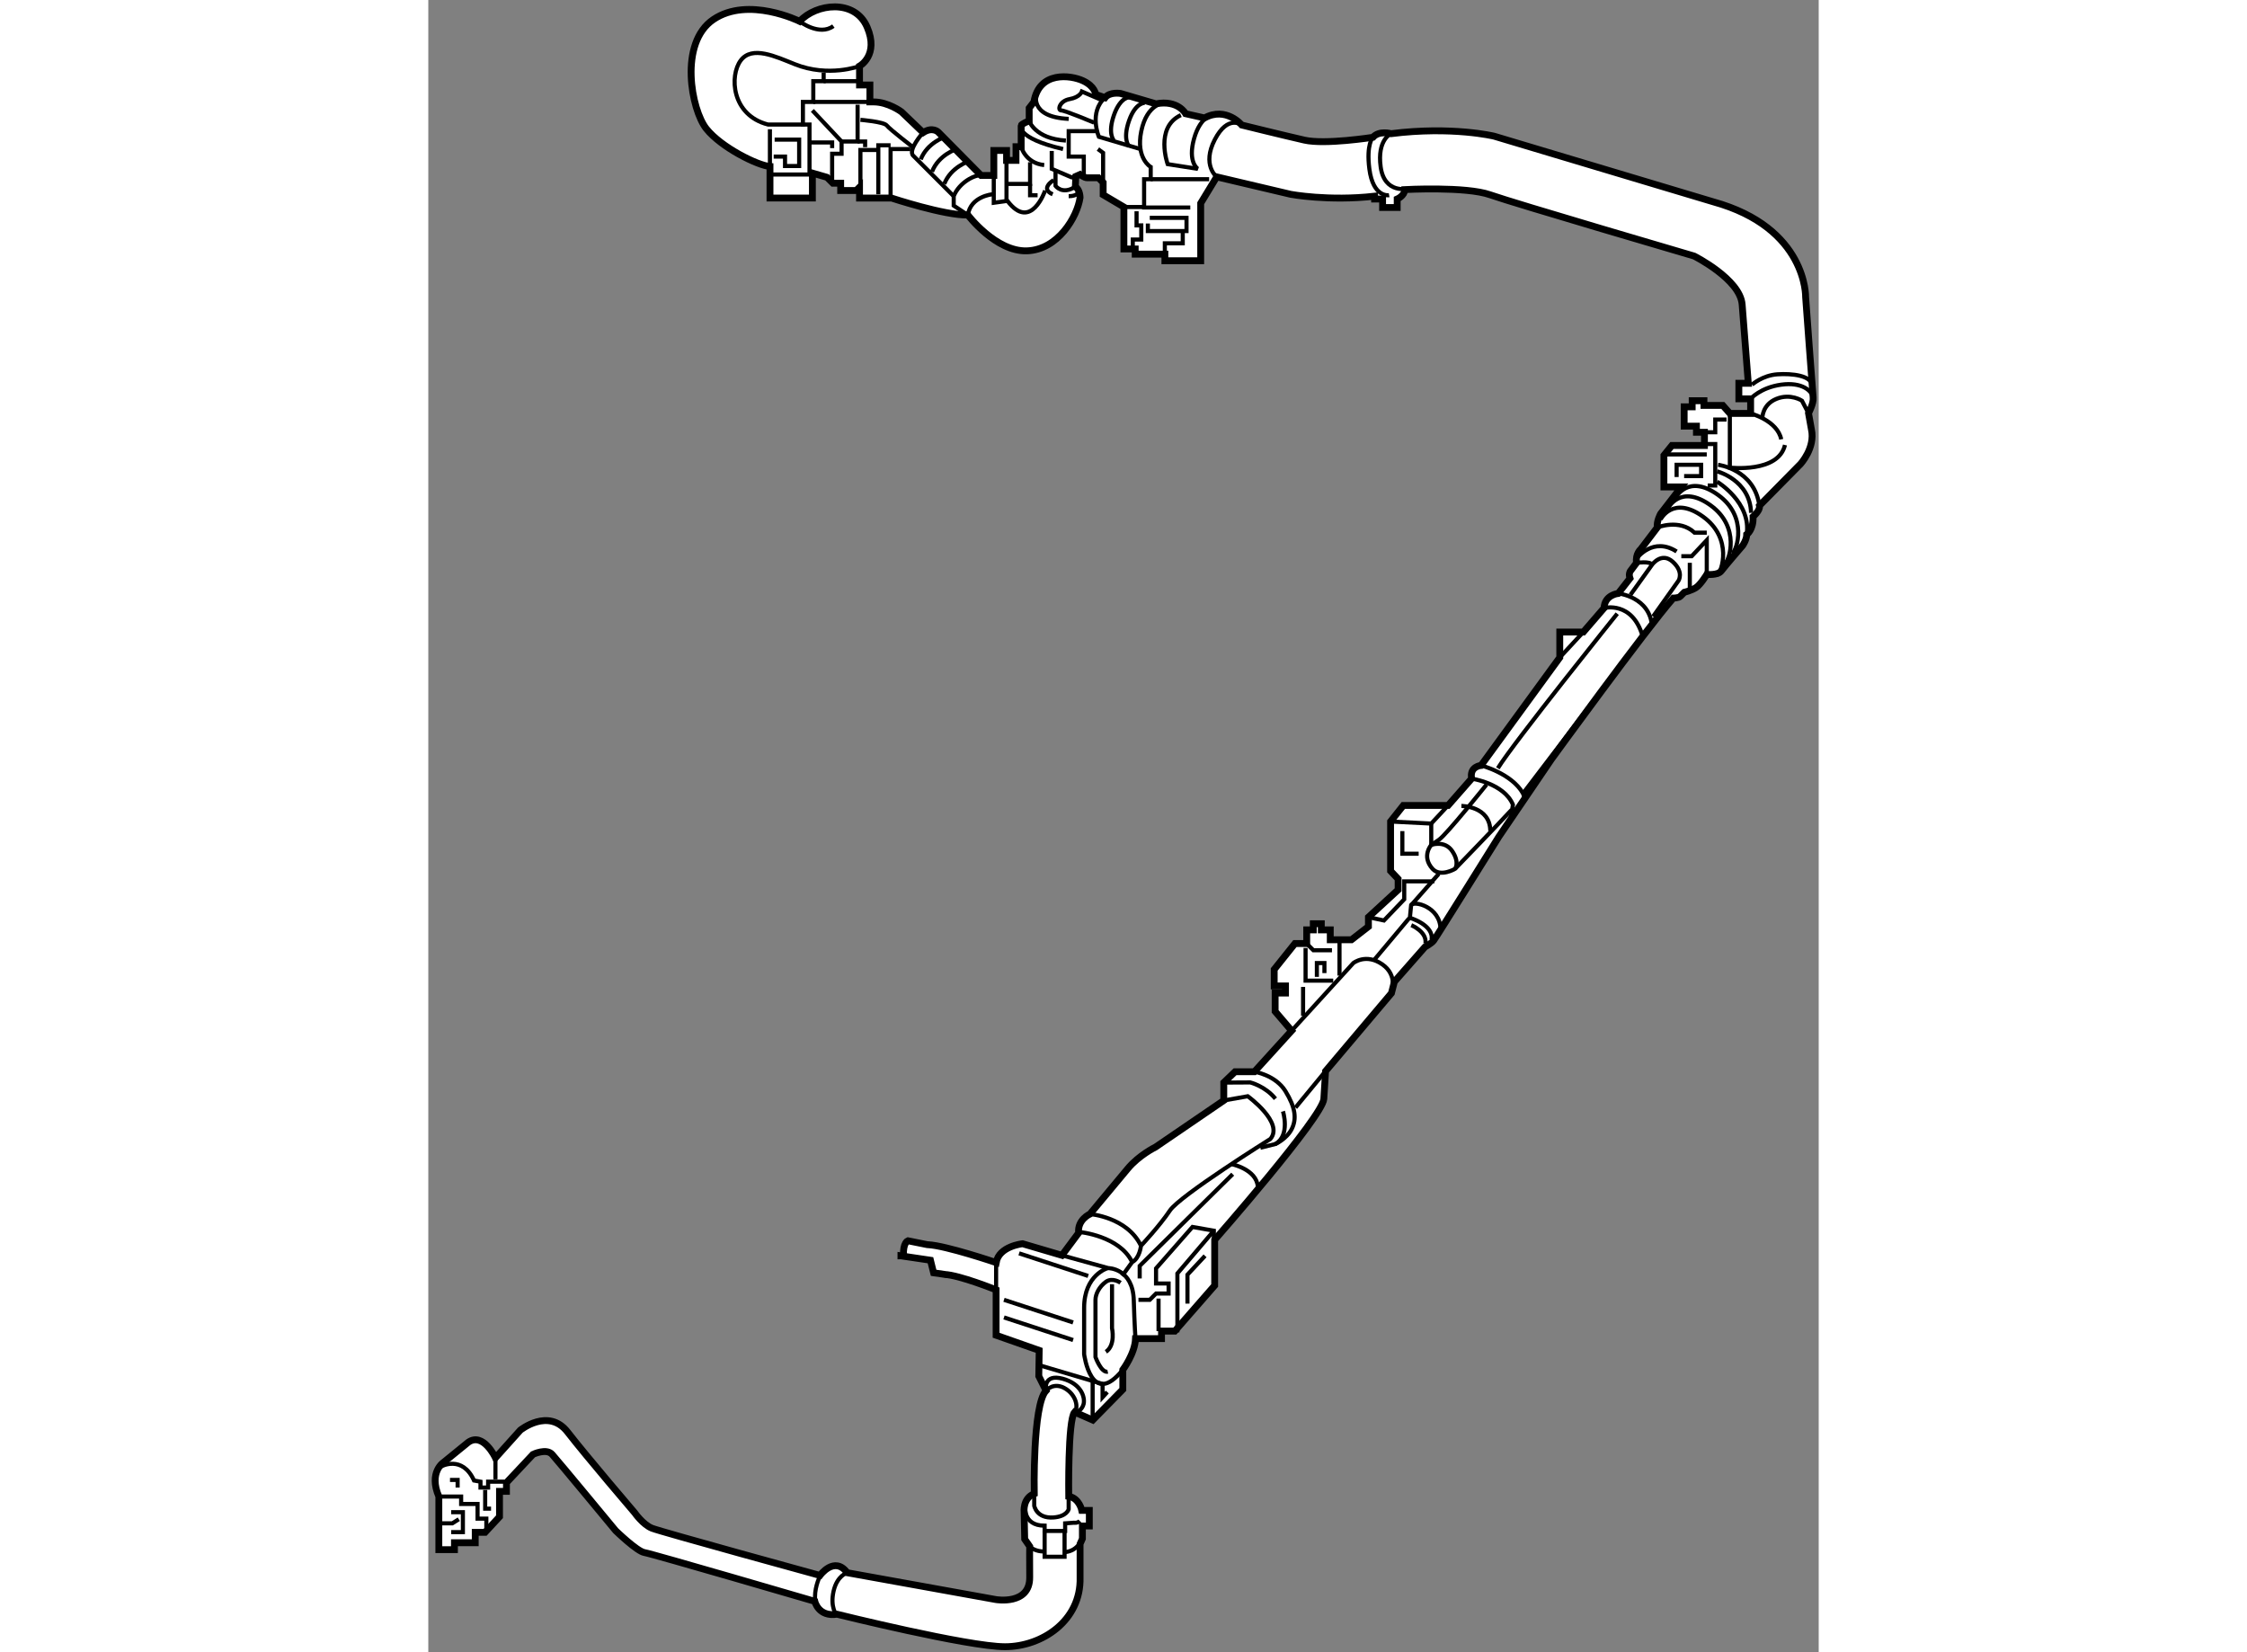 <?xml version="1.0" encoding="utf-8"?>
<!-- Generator: Adobe Illustrator 15.1.0, SVG Export Plug-In . SVG Version: 6.00 Build 0)  -->
<!DOCTYPE svg PUBLIC "-//W3C//DTD SVG 1.1//EN" "http://www.w3.org/Graphics/SVG/1.1/DTD/svg11.dtd">
<svg version="1.1" xmlns="http://www.w3.org/2000/svg" xmlns:xlink="http://www.w3.org/1999/xlink" x="0px" y="0px" width="244.8px"
	 height="180px" viewBox="134.081 8.456 101.423 120.521" enable-background="new 0 0 244.8 180" xml:space="preserve">
	
<rect x="134.081" y="8.456" width="101.423" height="120.521" fill="#808080" stroke="none"/>
	
<g><path fill="#FFFFFF" stroke="#000000" stroke-width="0.5" d="M168.558,100.064l2.153,0.32l0.229,0.917l0.962,0.138l-0.173-0.019
			c1.108,0.047,3.77,1.124,3.77,1.124v3.312l3.144,1.104l-0.03,1.877l0.529,1.059c-0.993,1.06-0.86,7.519-0.86,7.519
			c-0.86,0.332-0.739,1.349-0.739,1.349l0.042,1.967l0.365,0.526c0,0-0.015,0.729,0,2.252c0.021,2.056-2.461,1.628-2.461,1.628
			l-10.852-1.959c-0.927-1.259-1.987,0.198-1.987,0.198s-11.591-3.18-12.254-3.443c-0.662-0.265-1.259-1.126-1.259-1.126
			s-3.51-4.106-4.9-5.896c-1.392-1.788-3.445-0.132-3.445-0.132l-1.813,2.02c0,0-0.885-1.898-1.98-1.139l-1.813,1.475
			c0,0-1.097,0.718-0.337,2.487v3.875h1.139v-0.505h1.517v-0.758h0.717l1.053-1.138v-1.854h0.506v-0.633l1.938-2.064
			c0,0,0.971-0.464,1.392,0s4.635,5.563,4.635,5.563s1.559,1.518,2.106,1.602s12.422,3.556,12.422,3.556s0.257,1.156,1.625,0.941
			c0,0,9.55,2.37,12.247,2.37s5.563-1.896,5.479-5.056v-2.444l0.169-0.379v-0.927h0.505v-1.138h-0.548c0,0-0.184-0.896-0.954-1.025
			c0,0-0.078-5.556,0.428-6.146l1.327,0.581l2.19-2.233v-1.432c0,0,0.885-1.181,0.928-2.276h1.896v-0.548h0.969l2.908-3.328v-3.329
			c0,0,7.878-8.975,7.963-10.281s0.127-2.023,0.127-2.023l4.804-5.688l0.215-0.835l2.229-2.536c0,0,0.464-0.253,0.633-0.463
			c0.168-0.21,4.761-7.585,4.761-7.585l3.835-5.646c0,0,6.825-9.397,8.891-11.757c0,0,0.38,0,0.506-0.126
			c0.125-0.126,0.294-0.295,0.294-0.295s0.506-0.126,0.844-0.337c0.337-0.211,0.8-0.969,0.8-0.969s0.802,0.084,1.054-0.253
			c0.253-0.337,1.559-1.854,1.559-1.854s0.296-0.422,0.296-0.801c0,0,0.505-0.337,0.463-1.306c0,0,0.549-0.463,0.464-0.8
			l2.992-3.034c0,0,1.096-1.18,0.8-2.528l-0.211-1.18c0,0,0.381-0.716,0.338-1.137c-0.043-0.421-0.549-7.333-0.549-7.333
			s0.127-5.057-6.742-6.953l-15.979-4.786c0,0-3.065-0.745-7.517-0.184c0,0-0.877-0.252-1.323,0.264c0,0-3.489,0.55-5.002,0.206
			s-4.571-1.1-4.571-1.1s-1.135-1.375-2.716-0.516l-1.375-0.309c0,0-0.55-1.031-2.166-0.722l-2.578-0.756
			c0,0-0.79-0.138-1.134,0.309l-0.688-0.241c0,0-0.035-0.584-0.929-0.997s-3.196-0.722-3.575,1.547l-0.344,0.447v0.928
			c0,0-0.584,0.241-0.584,0.344s0,1.547,0,1.547h-0.378v0.997h-0.688v-0.722h-0.929v1.822h-0.928l-3.128-3.163
			c0,0-0.413-0.412-1.101,0.035l-1.581-1.513c0,0-0.962-0.722-2.028-0.722h-0.274v-1.238h-0.757v-1.375c0,0,1.444-0.791,0.551-2.853
			c-0.895-2.063-3.713-1.719-4.916-0.413c0,0-3.747-1.856-6.291-0.137c-2.543,1.719-1.615,6.6-0.516,7.975
			c1.101,1.375,3.747,2.681,4.641,2.75v2.303h3.094v-1.822l1.066,0.31l0.43,0.43h0.566v0.533h1.135l0.24-0.241v0.791h2.338
			c0,0,3.85,1.272,5.568,1.238c0,0,2.028,2.681,4.297,2.612c2.27-0.069,3.679-2.475,3.885-3.884c0,0,0-0.584-0.344-0.791
			l0.034-0.756l0.31-0.138c0,0,0.31,0.241,0.516,0.241s0.825,0,0.825,0l0.344,0.344v0.894l1.513,0.894v3.06h0.824v0.378h2.166v0.481
			h2.612v-4.194l1.169-1.925l5.396,1.272c0,0,2.75,0.516,6.119,0.138v0.206h0.584v0.619h1.066v-0.619c0,0,0.55-0.241,0.55-0.688
			c0,0,4.469-0.241,6.222,0.378c1.753,0.619,14.885,4.469,14.885,4.469s3.368,1.684,3.506,3.541
			c0.138,1.856,0.447,5.741,0.447,5.741h-0.688v1.134h0.859v1.065h-1.513l-0.516-0.584h-1.375v-0.344h-0.859v0.447h-0.585v1.409
			h0.895v0.447h0.584v0.962h-2.372l-0.584,0.722v2.303h1.271l-1.513,1.959c0,0-0.309,0.55-0.24,0.997l-1.203,1.581
			c0,0-0.412,0.344-0.31,0.997l-0.412,0.55c0,0-0.206,0.207-0.069,0.584l-0.859,1.1c0,0-0.996,0.103-1.031,1.065l-1.512,1.753
			h-1.719v1.856l-5.741,7.872c0,0-0.859,0.069-0.688,0.962l-1.719,1.959h-0.756h-2.51l-0.928,1.169v3.609l0.55,0.584v0.791
			l-2.166,1.994v0.688l-1.237,0.962h-1.547v-0.722h-0.653v-0.447h-0.584v0.447h-0.481v0.997h-0.859l-1.513,1.891v1.203h0.825v0.516
			h-0.756v1.341l1.203,1.409l-2.716,2.991h-1.409l-0.825,0.791v1.306l-4.984,3.403c0,0-1.203,0.584-2.028,1.581s-2.75,3.3-2.75,3.3
			s-0.928,0.413-0.825,1.375l-1.218,1.637l-2.872-0.846c0,0-1.719,0.172-1.926,1.375c0,0-3.662-1.243-4.975-1.305l-0.044-0.002
			l-1.421-0.285c0,0-0.367,0.138-0.321,1.1H168.558z"></path><polyline fill="none" stroke="#000000" stroke-width="0.3" points="134.848,117.622 136.476,117.622 136.476,118.163 
			137.674,118.163 137.674,119.233 138.315,119.233 138.315,120.003 		"></polyline><polyline fill="none" stroke="#000000" stroke-width="0.3" points="135.749,118.763 136.604,118.763 136.604,120.217 
			135.749,120.217 		"></polyline><polyline fill="none" stroke="#000000" stroke-width="0.3" points="134.936,119.574 135.835,119.574 136.306,119.276 		"></polyline><path fill="none" stroke="#000000" stroke-width="0.3" d="M135.021,115.426c0,0,1.54-0.857,2.396,1.026l0.471,0.086v0.428h0.557
			v-0.428h1.197"></path><line fill="none" stroke="#000000" stroke-width="0.3" x1="138.978" y1="114.799" x2="138.978" y2="116.367"></line><polyline fill="none" stroke="#000000" stroke-width="0.3" points="135.663,116.41 136.22,116.41 136.22,116.966 		"></polyline><polyline fill="none" stroke="#000000" stroke-width="0.3" points="138.23,117.138 138.23,118.506 138.658,118.506 		"></polyline><path fill="none" stroke="#000000" stroke-width="0.3" d="M162.613,123.512c0,0-0.428,0.896-0.3,1.753"></path><path fill="none" stroke="#000000" stroke-width="0.3" d="M164.637,123.178c0,0-0.74,0.204-0.997,1.359
			c-0.257,1.156,0.214,1.712,0.214,1.712"></path><path fill="none" stroke="#000000" stroke-width="0.3" d="M178.281,117.415v0.878c0,0,0.159,0.941,1.399,0.855
			c0.982-0.068,1.112-0.599,1.112-0.599v-0.676v-0.267"></path><path fill="none" stroke="#000000" stroke-width="0.3" d="M177.627,118.207c0,0-0.257,1.541,1.412,1.541v0.384h1.497v-0.556
			l0.643-0.045c0,0,0.257,0.045,0.428-0.127"></path><polyline fill="none" stroke="#000000" stroke-width="0.3" points="179.039,120.132 179.039,122.015 180.493,122.015 
			180.493,120.003 		"></polyline><path fill="none" stroke="#000000" stroke-width="0.3" d="M177.542,120.646c0,0,0.257,0.984,1.455,0.984"></path><path fill="none" stroke="#000000" stroke-width="0.3" d="M181.79,120.697c0,0-0.313,0.891-1.254,0.976"></path><path fill="none" stroke="#000000" stroke-width="0.3" d="M179.142,109.896c0,0,0.582-0.704,1.48-0.104
			c0.717,0.478,0.897,1.329,0.599,1.67"></path><line fill="none" stroke="#000000" stroke-width="0.3" x1="175.501" y1="100.557" x2="175.499" y2="102.545"></line><path fill="none" stroke="#000000" stroke-width="0.3" d="M180.299,100.027l3.381,0.931c0,0,1.794,0,1.862,2.347
			c0.054,1.828,0.124,2.797,0.124,2.797"></path><path fill="none" stroke="#000000" stroke-width="0.3" d="M183.645,100.958c0,0-1.725,0.482-1.725,2.897s0,3.382,0,3.382
			s0.518,4.001,2.818,1.141"></path><polyline fill="none" stroke="#000000" stroke-width="0.3" points="178.608,108.03 183.266,109.41 183.266,110.376 
			183.61,109.997 		"></polyline><line fill="none" stroke="#000000" stroke-width="0.3" x1="182.541" y1="111.894" x2="182.541" y2="109.237"></line><path fill="none" stroke="#000000" stroke-width="0.3" d="M179.126,109.755c0,0-0.139-1.103,1.241-0.724
			c1.381,0.379,1.621,1.38,1.519,1.828c-0.104,0.448-0.483,0.587-0.483,0.587"></path><path fill="none" stroke="#000000" stroke-width="0.3" d="M184.576,102.028c0,0-0.585-0.416-1.068-0.07
			c-0.483,0.347-0.76,0.898-0.76,1.313v4.174c0,0,0.413,1.172,0.896,1.069"></path><path fill="none" stroke="#000000" stroke-width="0.3" d="M183.955,102.132v3.208c0,0,0.277,1.241-0.447,1.725"></path><line fill="none" stroke="#000000" stroke-width="0.3" x1="177.174" y1="99.881" x2="182.216" y2="101.531"></line><line fill="none" stroke="#000000" stroke-width="0.3" x1="176.074" y1="103.272" x2="181.116" y2="104.922"></line><line fill="none" stroke="#000000" stroke-width="0.3" x1="176.074" y1="104.556" x2="181.116" y2="106.206"></line><path fill="none" stroke="#000000" stroke-width="0.3" d="M192.104,88.731l1.753-0.309c0,0,2.659,1.924,1.65,3.116
			c0,0-6.602,4.125-7.334,5.226c-0.732,1.1-2.107,2.567-2.107,2.567s-0.093,0.916-0.643,1.191l-0.732,1.009"></path><path fill="none" stroke="#000000" stroke-width="0.3" d="M181.574,98.322c0,0,2.933,0.275,3.85,2.2"></path><path fill="none" stroke="#000000" stroke-width="0.3" d="M182.342,97.016c0,0,2.717,0.208,3.725,2.315"></path><polyline fill="none" stroke="#000000" stroke-width="0.3" points="191.383,98.896 191.383,98.23 189.824,97.956 187.166,100.98 
			187.166,102.081 188.083,102.081 188.083,102.813 187.166,102.813 186.708,103.272 185.883,103.272 		"></polyline><polyline fill="none" stroke="#000000" stroke-width="0.3" points="191.383,98.23 188.724,101.348 188.724,105.646 		"></polyline><polyline fill="none" stroke="#000000" stroke-width="0.3" points="192.758,94.105 185.974,100.797 185.974,101.714 		"></polyline><line fill="none" stroke="#000000" stroke-width="0.3" x1="187.349" y1="103.181" x2="187.349" y2="105.554"></line><polyline fill="none" stroke="#000000" stroke-width="0.3" points="190.741,100.063 189.458,101.438 189.458,103.547 		"></polyline><path fill="none" stroke="#000000" stroke-width="0.3" d="M192.666,93.372c0,0,1.834,0.366,1.925,1.65"></path><path fill="none" stroke="#000000" stroke-width="0.3" d="M194.339,86.635c0,0,1.535,0.229,2.269,1.42
			c0.733,1.192,0.826,2.018,0.459,2.751c-0.367,0.732-1.192,1.1-1.192,1.1l-1.101,0.274"></path><path fill="none" stroke="#000000" stroke-width="0.3" d="M192.104,87.425l1.937-0.011c0,0,1.1,0.274,1.833,1.191"></path><path fill="none" stroke="#000000" stroke-width="0.3" d="M196.424,89.522c0,0,0.55,1.742-0.55,2.384"></path><line fill="none" stroke="#000000" stroke-width="0.3" x1="199.529" y1="86.593" x2="197.341" y2="89.247"></line><path fill="none" stroke="#000000" stroke-width="0.3" d="M197.055,83.644l4.503-4.938c0,0,0.917-0.733,2.108,0.092
			c1.191,0.825,0.667,2.107,0.667,2.107"></path><line fill="none" stroke="#000000" stroke-width="0.3" x1="200.549" y1="77.147" x2="200.549" y2="79.622"></line><polyline fill="none" stroke="#000000" stroke-width="0.3" points="198.154,77.285 198.643,77.772 199.999,77.772 		"></polyline><polyline fill="none" stroke="#000000" stroke-width="0.3" points="198.074,77.605 198.074,79.989 200.091,79.989 		"></polyline><polyline fill="none" stroke="#000000" stroke-width="0.3" points="198.898,79.714 198.898,78.706 199.449,78.706 199.449,79.439 
					"></polyline><line fill="none" stroke="#000000" stroke-width="0.3" x1="197.892" y1="80.447" x2="197.892" y2="82.555"></line><path fill="none" stroke="#000000" stroke-width="0.3" d="M210.186,65.253c0,0,2.371,0.344,3.014,1.902l-0.16,0.985"></path><path fill="none" stroke="#000000" stroke-width="0.3" d="M210.873,64.291c0,0,2.234,0.574,3.06,2.04l0.138,0.366"></path><path fill="none" stroke="#000000" stroke-width="0.3" d="M220.808,53.222c0,0-7.518,9.35-8.709,11.275"></path><path fill="none" stroke="#000000" stroke-width="0.3" d="M211.273,65.689c0,0-2.933,3.667-3.482,4.033s-0.55,0.367-0.55,0.367
			s-0.733,0.825,0.092,1.742c0.578,0.643,1.649,0,1.649,0s3.025-3.118,4.125-4.309"></path><polyline fill="none" stroke="#000000" stroke-width="0.3" points="204.273,68.382 207.241,68.531 208.467,67.213 		"></polyline><polyline fill="none" stroke="#000000" stroke-width="0.3" points="205.133,69.081 205.133,70.731 206.324,70.731 		"></polyline><path fill="none" stroke="#000000" stroke-width="0.3" d="M207.241,68.531v1.558c0,0,0.985-0.367,1.535,0.458
			c0.55,0.825,0.206,1.284,0.206,1.284"></path><path fill="none" stroke="#000000" stroke-width="0.3" d="M209.441,67.247c0,0,2.107,0,2.107,1.834"></path><polyline fill="none" stroke="#000000" stroke-width="0.3" points="207.791,72.197 205.773,74.489 205.683,75.406 205.579,75.497 
			203.07,78.488 		"></polyline><path fill="none" stroke="#000000" stroke-width="0.3" d="M205.773,74.489c0.185-0.367,2.144,0.114,2.144,1.764"></path><path fill="none" stroke="#000000" stroke-width="0.3" d="M205.683,75.406c0,0,1.771,0.521,1.581,1.604"></path><polyline fill="none" stroke="#000000" stroke-width="0.3" points="202.657,75.36 203.792,75.601 205.271,74.054 205.271,72.747 
			207.47,72.747 		"></polyline><path fill="none" stroke="#000000" stroke-width="0.3" d="M205.786,75.944c0,0,1.168,0.481,1.031,1.34"></path><path fill="none" stroke="#000000" stroke-width="0.3" d="M219.845,52.81c0,0,2.063-0.55,2.819,2.063l-8.731,11.459"></path><path fill="none" stroke="#000000" stroke-width="0.3" d="M220.876,51.744c0,0,2.338,0.241,2.476,2.44"></path><line fill="none" stroke="#000000" stroke-width="0.3" x1="218.333" y1="54.563" x2="216.614" y2="56.419"></line><path fill="none" stroke="#000000" stroke-width="0.3" d="M221.771,51.847l1.581-2.2c0,0,0.688-0.963,1.513-0.207
			c0.824,0.756,0.412,1.375,0.412,1.375l-1.856,2.613"></path><path fill="none" stroke="#000000" stroke-width="0.3" d="M222.217,49.51c0,0,0.997-0.138,1.135,0.138"></path><path fill="none" stroke="#000000" stroke-width="0.3" d="M222.251,49.166c0,0,1.169-1.581,2.888-0.481"></path><line fill="none" stroke="#000000" stroke-width="0.3" x1="226.102" y1="49.51" x2="226.102" y2="51.503"></line><polyline fill="none" stroke="#000000" stroke-width="0.3" points="227.339,50.354 227.339,47.86 226.239,49.028 225.482,49.028 
					"></polyline><path fill="none" stroke="#000000" stroke-width="0.3" d="M223.729,46.932c0,0,1.615-0.653,2.716,0.378h0.894"></path><path fill="none" stroke="#000000" stroke-width="0.3" d="M223.97,46.347c0,0,0.895-1.788,3.094-0.206
			c2.2,1.581,1.375,4.056,1.031,4.262"></path><path fill="none" stroke="#000000" stroke-width="0.3" d="M224.521,45.522c0,0,0.894-1.788,3.094-0.207
			c2.199,1.582,1.375,4.056,1.031,4.263"></path><path fill="none" stroke="#000000" stroke-width="0.3" d="M225.07,44.766c0,0,0.894-1.788,3.094-0.207
			c2.2,1.582,1.375,4.057,1.031,4.263"></path><line fill="none" stroke="#000000" stroke-width="0.3" x1="224.451" y1="41.604" x2="227.339" y2="41.604"></line><path fill="none" stroke="#000000" stroke-width="0.3" d="M229.023,38.613v3.953c0,0,3.54,0.413,4.021-1.65"></path><polyline fill="none" stroke="#000000" stroke-width="0.3" points="227.407,43.872 227.958,43.872 227.958,40.847 227.407,40.847 
					"></polyline><polyline fill="none" stroke="#000000" stroke-width="0.3" points="227.167,39.988 227.958,39.988 227.958,39.06 228.782,39.06 		
			"></polyline><path fill="none" stroke="#000000" stroke-width="0.3" d="M228.095,43.597c0,0,2.519,1.512,2.153,3.85"></path><path fill="none" stroke="#000000" stroke-width="0.3" d="M228.095,42.841c0,0,2.406,0.619,2.476,3.025"></path><path fill="none" stroke="#000000" stroke-width="0.3" d="M228.164,42.36c0,0,2.653,0.323,3.011,2.98"></path><polyline fill="none" stroke="#000000" stroke-width="0.3" points="225.139,43.253 225.139,42.36 226.927,42.36 226.927,43.185 
			225.688,43.185 		"></polyline><path fill="none" stroke="#000000" stroke-width="0.3" d="M230.536,38.613c0,0,1.959,0.516,2.234,1.891"></path><path fill="none" stroke="#000000" stroke-width="0.3" d="M234.756,38.598l-0.474-0.913c0,0-0.824-0.55-1.855-0.137
			s-1.031,1.375-1.031,1.375"></path><path fill="none" stroke="#000000" stroke-width="0.3" d="M230.536,37.547c0,0,0.722-0.825,2.234-1.031
			c1.512-0.207,2.24,0.445,2.323,0.944"></path><path fill="none" stroke="#000000" stroke-width="0.3" d="M230.639,36.516c0,0,0.759-0.683,1.856-0.756
			c1.031-0.069,2.544,0.069,2.544,0.894"></path><path fill="none" stroke="#000000" stroke-width="0.3" d="M204.308,18.206c0,0-1.031,0.436-0.756,2.429
			c0.274,1.994,1.993,1.581,1.993,1.581"></path><path fill="none" stroke="#000000" stroke-width="0.3" d="M202.984,18.469c0,0-0.491,0.498-0.258,2.303
			c0.274,2.131,1.443,1.925,1.443,1.925"></path><path fill="none" stroke="#000000" stroke-width="0.3" d="M193.411,17.575c0,0-0.997-0.791-1.96,1.066
			c-0.962,1.856,0.138,2.715,0.138,2.715"></path><path fill="none" stroke="#000000" stroke-width="0.3" d="M191.383,16.785c0,0-0.963,0.069-1.444,1.788
			c-0.48,1.719,0.275,2.2,0.275,2.2l-2.2-0.344c0,0-0.962-2.682,0.963-3.575"></path><path fill="none" stroke="#000000" stroke-width="0.3" d="M187.739,15.96c0,0-1.238,0.068-1.65,2.063
			c-0.412,1.994,0.688,2.612,0.688,2.612v0.894h-0.481v2.063h3.369"></path><line fill="none" stroke="#000000" stroke-width="0.3" x1="186.776" y1="21.528" x2="191.039" y2="21.528"></line><polyline fill="none" stroke="#000000" stroke-width="0.3" points="186.708,24.347 189.389,24.347 189.389,25.31 186.57,25.31 
			186.57,24.76 		"></polyline><polyline fill="none" stroke="#000000" stroke-width="0.3" points="187.808,26.994 187.808,26.204 189.114,26.204 189.114,25.31 
					"></polyline><line fill="none" stroke="#000000" stroke-width="0.3" x1="184.817" y1="23.557" x2="186.295" y2="23.557"></line><polyline fill="none" stroke="#000000" stroke-width="0.3" points="185.745,23.866 185.745,24.897 186.089,24.897 186.089,25.929 
			185.47,25.929 185.47,26.616 		"></polyline><polyline fill="none" stroke="#000000" stroke-width="0.3" points="183.305,22.663 183.305,19.604 182.927,19.329 		"></polyline><path fill="none" stroke="#000000" stroke-width="0.3" d="M186.021,19.329l-3.025-0.894c0,0-0.756-1.787,0.447-2.853"></path><path fill="none" stroke="#000000" stroke-width="0.3" d="M185.264,15.547c0,0-0.688-0.069-1.169,1.306
			c-0.48,1.375,0,1.856,0,1.856"></path><path fill="none" stroke="#000000" stroke-width="0.3" d="M186.364,15.96c0,0-0.688-0.069-1.169,1.306s0,1.856,0,1.856"></path><path fill="none" stroke="#000000" stroke-width="0.3" d="M183.201,15.753l-1.443-0.619c0,0-0.138,0.413-0.894,0.55
			c-0.757,0.138-0.895,0.825-0.619,0.825s2.406,0.894,2.406,0.894"></path><path fill="none" stroke="#000000" stroke-width="0.3" d="M178.458,15.272c0,0-0.619,1.719,2.337,1.856"></path><path fill="none" stroke="#000000" stroke-width="0.3" d="M177.907,17.266c0,0,0.413,1.306,2.682,1.444"></path><polyline fill="none" stroke="#000000" stroke-width="0.3" points="182.857,18.022 180.795,18.022 180.795,19.878 181.896,19.878 
			181.896,21.185 		"></polyline><path fill="none" stroke="#000000" stroke-width="0.3" d="M177.323,17.61c0,0-0.447,0.894,3.06,1.719"></path><polyline fill="none" stroke="#000000" stroke-width="0.3" points="179.558,19.466 179.558,20.772 181.001,21.391 181.311,21.391 
					"></polyline><path fill="none" stroke="#000000" stroke-width="0.3" d="M177.323,19.157c0,0,0.31,1.203,1.685,1.34"></path><path fill="none" stroke="#000000" stroke-width="0.3" d="M179.833,20.91v1.1c0,0,0.48,0.688,1.443,0.069"></path><path fill="none" stroke="#000000" stroke-width="0.3" d="M179.695,21.597c0,0-1.031,0.619-0.069,1.031"></path><path fill="none" stroke="#000000" stroke-width="0.3" d="M181.482,22.491c0,0-0.068,0.275-0.688,0.275"></path><path fill="none" stroke="#000000" stroke-width="0.3" d="M175.329,21.253v1.994l0.997-0.137c1.719,2.269,2.75-0.756,2.75-0.756"></path><line fill="none" stroke="#000000" stroke-width="0.3" x1="176.258" y1="20.153" x2="176.258" y2="23.11"></line><polyline fill="none" stroke="#000000" stroke-width="0.3" points="176.396,21.872 177.977,21.872 177.977,20.291 		"></polyline><polyline fill="none" stroke="#000000" stroke-width="0.3" points="177.977,21.872 177.977,22.697 178.526,22.697 		"></polyline><path fill="none" stroke="#000000" stroke-width="0.3" d="M174.401,21.253c-0.412-0.069-1.581,0.481-1.994,1.513v0.688
			l1.031,0.688c0.207-1.375,1.788-1.513,1.788-1.513"></path><path fill="none" stroke="#000000" stroke-width="0.3" d="M170.173,18.125c0,0-1.134,1.272-0.722,1.684l2.956,2.957"></path><path fill="none" stroke="#000000" stroke-width="0.3" d="M172.614,19.329c0,0-1.307,0.413-1.788,1.65"></path><path fill="none" stroke="#000000" stroke-width="0.3" d="M171.789,18.435c0,0-1.307,0.413-1.788,1.65"></path><path fill="none" stroke="#000000" stroke-width="0.3" d="M173.508,20.222c0,0-1.307,0.413-1.788,1.65"></path><path fill="none" stroke="#000000" stroke-width="0.3" d="M161.167,10.013c0,0,1.431,1.102,2.462,0.346"></path><path fill="none" stroke="#000000" stroke-width="0.3" d="M165.532,13.278c0,0-2.251,0.847-4.715-0.138
			c-1.416-0.567-3.122-1.375-3.947-0.274c-0.825,1.1-0.688,3.987,1.994,4.675h3.024v3.644h-2.888v-3.3"></path><polyline fill="none" stroke="#000000" stroke-width="0.3" points="159.345,18.641 161.133,18.641 161.133,20.566 160.102,20.566 
			160.102,19.878 159.276,19.878 		"></polyline><polyline fill="none" stroke="#000000" stroke-width="0.3" points="162.92,13.76 162.92,14.378 162.164,14.378 162.164,15.891 
			161.407,15.891 161.407,17.679 		"></polyline><line fill="none" stroke="#000000" stroke-width="0.3" x1="162.164" y1="15.891" x2="166.289" y2="15.891"></line><line fill="none" stroke="#000000" stroke-width="0.3" x1="162.92" y1="14.378" x2="165.532" y2="14.378"></line><polyline fill="none" stroke="#000000" stroke-width="0.3" points="165.396,16.097 165.396,18.778 164.227,18.778 164.227,19.672 
			163.539,19.672 163.539,21.821 		"></polyline><line fill="none" stroke="#000000" stroke-width="0.3" x1="162.095" y1="16.51" x2="164.227" y2="18.778"></line><polyline fill="none" stroke="#000000" stroke-width="0.3" points="161.889,18.847 163.539,18.847 163.539,19.26 		"></polyline><path fill="none" stroke="#000000" stroke-width="0.3" d="M165.602,17.197c0,0,1.719,0.138,1.925,0.413s1.994,1.65,1.994,1.65"></path><polyline fill="none" stroke="#000000" stroke-width="0.3" points="167.802,22.903 167.802,19.329 169.245,19.329 		"></polyline><polyline fill="none" stroke="#000000" stroke-width="0.3" points="166.907,22.628 166.907,19.054 167.802,19.054 		"></polyline><polyline fill="none" stroke="#000000" stroke-width="0.3" points="166.771,19.397 165.602,19.397 165.602,22.903 		"></polyline><polyline fill="none" stroke="#000000" stroke-width="0.3" points="165.396,18.778 165.945,18.778 165.945,19.191 		"></polyline></g>


</svg>